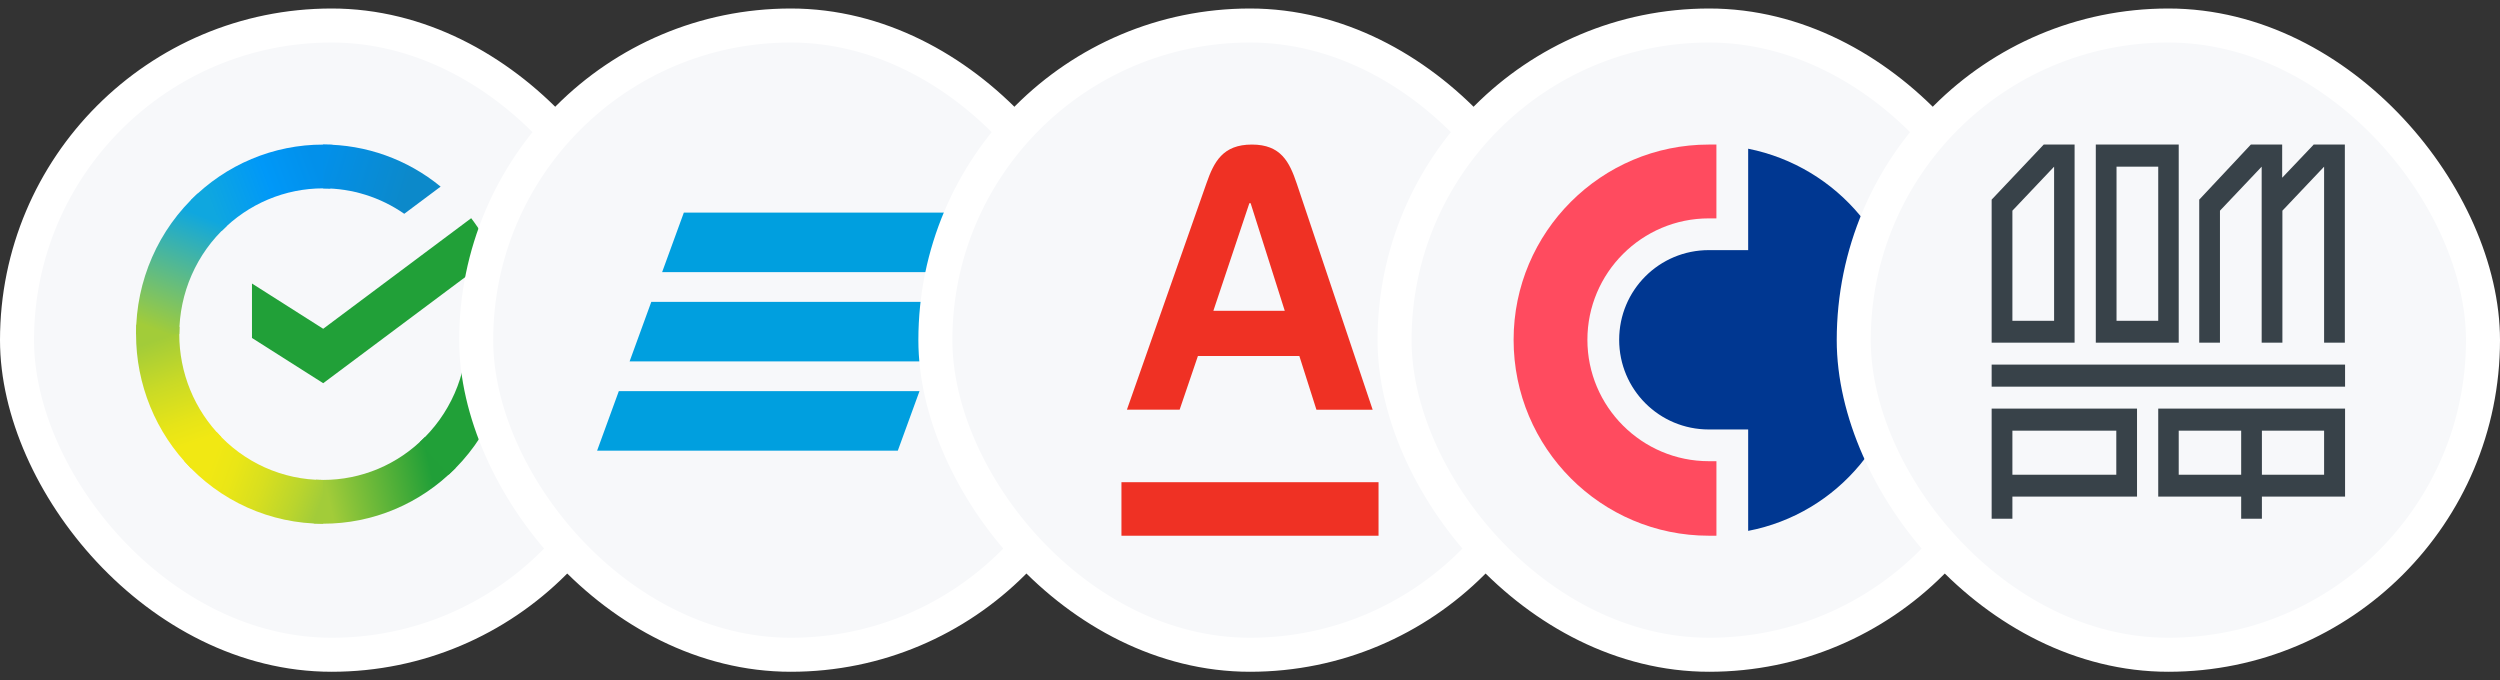 <svg width="147" height="40" viewBox="0 0 147 40" fill="none" xmlns="http://www.w3.org/2000/svg">
<rect x="0" y="0" width="147" height="40" fill="#333333" stroke="none"/>
<rect x="1" y="1.5" width="37" height="37" rx="18.5" fill="#F7F8FA"/>
<rect x="1" y="1.5" width="37" height="37" rx="18.5" stroke="white" stroke-width="2"/>
<path d="M27.706 12.83C28.229 13.515 28.671 14.259 29.024 15.047L19.004 22.532L14.816 19.872V16.671L19.004 19.332L27.706 12.83Z" fill="#21A038"/>
<path d="M10.541 19.648C10.541 19.504 10.545 19.362 10.552 19.22L8.014 19.094C8.005 19.278 8 19.463 8 19.651C7.999 21.114 8.283 22.563 8.836 23.915C9.389 25.267 10.2 26.496 11.222 27.529L13.022 25.706C12.235 24.912 11.611 23.967 11.185 22.928C10.759 21.888 10.541 20.773 10.541 19.648Z" fill="url(#paint0_linear_6652_1074)"/>
<path d="M19.001 11.076C19.143 11.076 19.284 11.081 19.424 11.088L19.55 8.515C19.369 8.506 19.185 8.502 19.001 8.502C17.556 8.5 16.125 8.788 14.791 9.348C13.456 9.908 12.243 10.73 11.223 11.766L13.023 13.591C13.807 12.793 14.738 12.16 15.764 11.729C16.79 11.297 17.89 11.075 19.001 11.076Z" fill="url(#paint1_linear_6652_1074)"/>
<path d="M19.001 28.219C18.86 28.219 18.719 28.219 18.578 28.208L18.451 30.78C18.634 30.789 18.817 30.794 19.001 30.794C20.446 30.795 21.876 30.508 23.21 29.947C24.544 29.387 25.756 28.565 26.776 27.529L24.979 25.705C24.195 26.502 23.263 27.135 22.238 27.567C21.212 27.998 20.112 28.22 19.001 28.219Z" fill="url(#paint2_linear_6652_1074)"/>
<path d="M23.77 12.571L25.909 10.973C23.954 9.369 21.514 8.496 18.998 8.5V11.075C20.701 11.072 22.365 11.594 23.77 12.571Z" fill="url(#paint3_linear_6652_1074)"/>
<path d="M30.001 19.648C30.002 18.978 29.944 18.31 29.828 17.65L27.46 19.419C27.46 19.495 27.46 19.571 27.46 19.648C27.461 20.846 27.213 22.03 26.733 23.125C26.253 24.22 25.552 25.2 24.674 26.002L26.382 27.915C27.523 26.871 28.435 25.595 29.058 24.171C29.682 22.747 30.003 21.206 30.001 19.648Z" fill="#21A038"/>
<path d="M19.001 28.221C17.819 28.221 16.65 27.97 15.569 27.483C14.489 26.997 13.522 26.286 12.73 25.396L10.844 27.126C11.874 28.283 13.132 29.207 14.537 29.839C15.943 30.471 17.463 30.797 19.001 30.795V28.221Z" fill="url(#paint4_linear_6652_1074)"/>
<path d="M13.328 13.294L11.621 11.381C10.48 12.425 9.567 13.7 8.944 15.124C8.32 16.548 7.998 18.089 8 19.647H10.541C10.541 18.45 10.789 17.265 11.269 16.171C11.749 15.076 12.45 14.096 13.328 13.294Z" fill="url(#paint5_linear_6652_1074)"/>
<rect x="28" y="1.5" width="37" height="37" rx="18.5" fill="#F7F8FA"/>
<rect x="28" y="1.5" width="37" height="37" rx="18.5" stroke="white" stroke-width="2"/>
<path d="M40.21 12.5L38.933 16.001H56.615L57.891 12.5H40.21ZM38.296 17.75L37.02 21.251H54.701L55.977 17.75H38.296ZM36.386 23L35.109 26.5H52.791L54.066 23C54.066 23 36.386 23 36.386 23Z" fill="#009FDF"/>
<rect x="55" y="1.5" width="37" height="37" rx="18.5" fill="#F7F8FA"/>
<rect x="55" y="1.5" width="37" height="37" rx="18.5" stroke="white" stroke-width="2"/>
<path d="M65.941 28.355H81.058V31.5H65.941V28.355ZM70.438 20.931H76.401L77.407 24.094H80.713L76.251 10.8C75.82 9.524 75.32 8.5 73.612 8.5C71.904 8.5 71.381 9.506 70.932 10.8L66.263 24.088H69.363L70.438 20.931ZM73.462 11.95H73.537L75.544 18.275H71.346L73.462 11.95Z" fill="#EF3124"/>
<rect x="82" y="1.5" width="37" height="37" rx="18.5" fill="#F7F8FA"/>
<rect x="82" y="1.5" width="37" height="37" rx="18.5" stroke="white" stroke-width="2"/>
<path d="M102.792 8.744V14.707H100.48C97.56 14.707 95.207 17.06 95.207 19.98C95.207 22.9 97.56 25.253 100.479 25.253H102.792V31.216C108.064 30.202 112 25.578 112 19.98C112 14.423 108.066 9.799 102.792 8.744Z" fill="#003791"/>
<path d="M100.48 27.118C96.545 27.118 93.339 23.914 93.339 19.98C93.339 16.046 96.544 12.841 100.478 12.841H100.925V8.5H100.479C94.152 8.5 89 13.652 89 19.979C89 26.348 94.152 31.5 100.48 31.5H100.926V27.12H100.48V27.118Z" fill="#FF4B5F"/>
<rect x="109" y="1.5" width="37" height="37" rx="18.5" fill="#F7F8FA"/>
<rect x="109" y="1.5" width="37" height="37" rx="18.5" stroke="white" stroke-width="2"/>
<path d="M124.452 27.913H118.329V25.325H124.438V27.913H124.452ZM125.684 24.025H117.109V30.5H118.329V29.2H125.657V24.025H125.684ZM118.329 12.388L120.781 9.8V18.863H118.329V12.388ZM117.109 20.15H121.986V8.5H120.171L117.109 11.738V20.15ZM124.452 9.8H126.904V18.863H124.452V9.8ZM123.233 20.15H128.109V8.5H123.233V20.15ZM136.657 20.15H137.877V8.5H136.034V8.514L134.192 10.451V8.5H132.35L129.315 11.738V20.15H130.534V12.388L132.986 9.8V20.15H134.205V12.388L136.657 9.8V20.15ZM117.109 22.738H137.89V21.437H117.109V22.738ZM133 25.325H136.657V27.913H133V25.325ZM131.781 27.913H128.109V25.325H131.781V27.913ZM133 29.2H137.89V24.025H126.904V29.2H131.781V30.5H133V29.2Z" fill="#384249"/>
<defs>
<linearGradient id="paint0_linear_6652_1074" x1="11.736" y1="27.208" x2="8.893" y2="19.098" gradientUnits="userSpaceOnUse">
<stop offset="0.14" stop-color="#F1E813"/>
<stop offset="0.3" stop-color="#E6E418"/>
<stop offset="0.58" stop-color="#C9DA26"/>
<stop offset="0.89" stop-color="#A2CC39"/>
</linearGradient>
<linearGradient id="paint1_linear_6652_1074" x1="11.948" y1="12.222" x2="19.124" y2="9.524" gradientUnits="userSpaceOnUse">
<stop offset="0.06" stop-color="#0FA7DF"/>
<stop offset="0.54" stop-color="#0098F8"/>
<stop offset="0.92" stop-color="#0290EA"/>
</linearGradient>
<linearGradient id="paint2_linear_6652_1074" x1="18.284" y1="29.24" x2="26.381" y2="27.435" gradientUnits="userSpaceOnUse">
<stop offset="0.12" stop-color="#A2CC39"/>
<stop offset="0.28" stop-color="#86C239"/>
<stop offset="0.87" stop-color="#219F38"/>
</linearGradient>
<linearGradient id="paint3_linear_6652_1074" x1="18.469" y1="9.362" x2="25.399" y2="11.472" gradientUnits="userSpaceOnUse">
<stop offset="0.06" stop-color="#0290EA"/>
<stop offset="0.79" stop-color="#0C89CA"/>
</linearGradient>
<linearGradient id="paint4_linear_6652_1074" x1="11.481" y1="26.813" x2="19.031" y2="29.597" gradientUnits="userSpaceOnUse">
<stop offset="0.13" stop-color="#F1E813"/>
<stop offset="0.3" stop-color="#EAE616"/>
<stop offset="0.53" stop-color="#D8DF1F"/>
<stop offset="0.8" stop-color="#BAD52D"/>
<stop offset="0.98" stop-color="#A2CC39"/>
</linearGradient>
<linearGradient id="paint5_linear_6652_1074" x1="8.947" y1="19.959" x2="12.039" y2="12.023" gradientUnits="userSpaceOnUse">
<stop offset="0.07" stop-color="#A2CC39"/>
<stop offset="0.26" stop-color="#81C45E"/>
<stop offset="0.92" stop-color="#0FA7DF"/>
</linearGradient>
</defs>
</svg>
